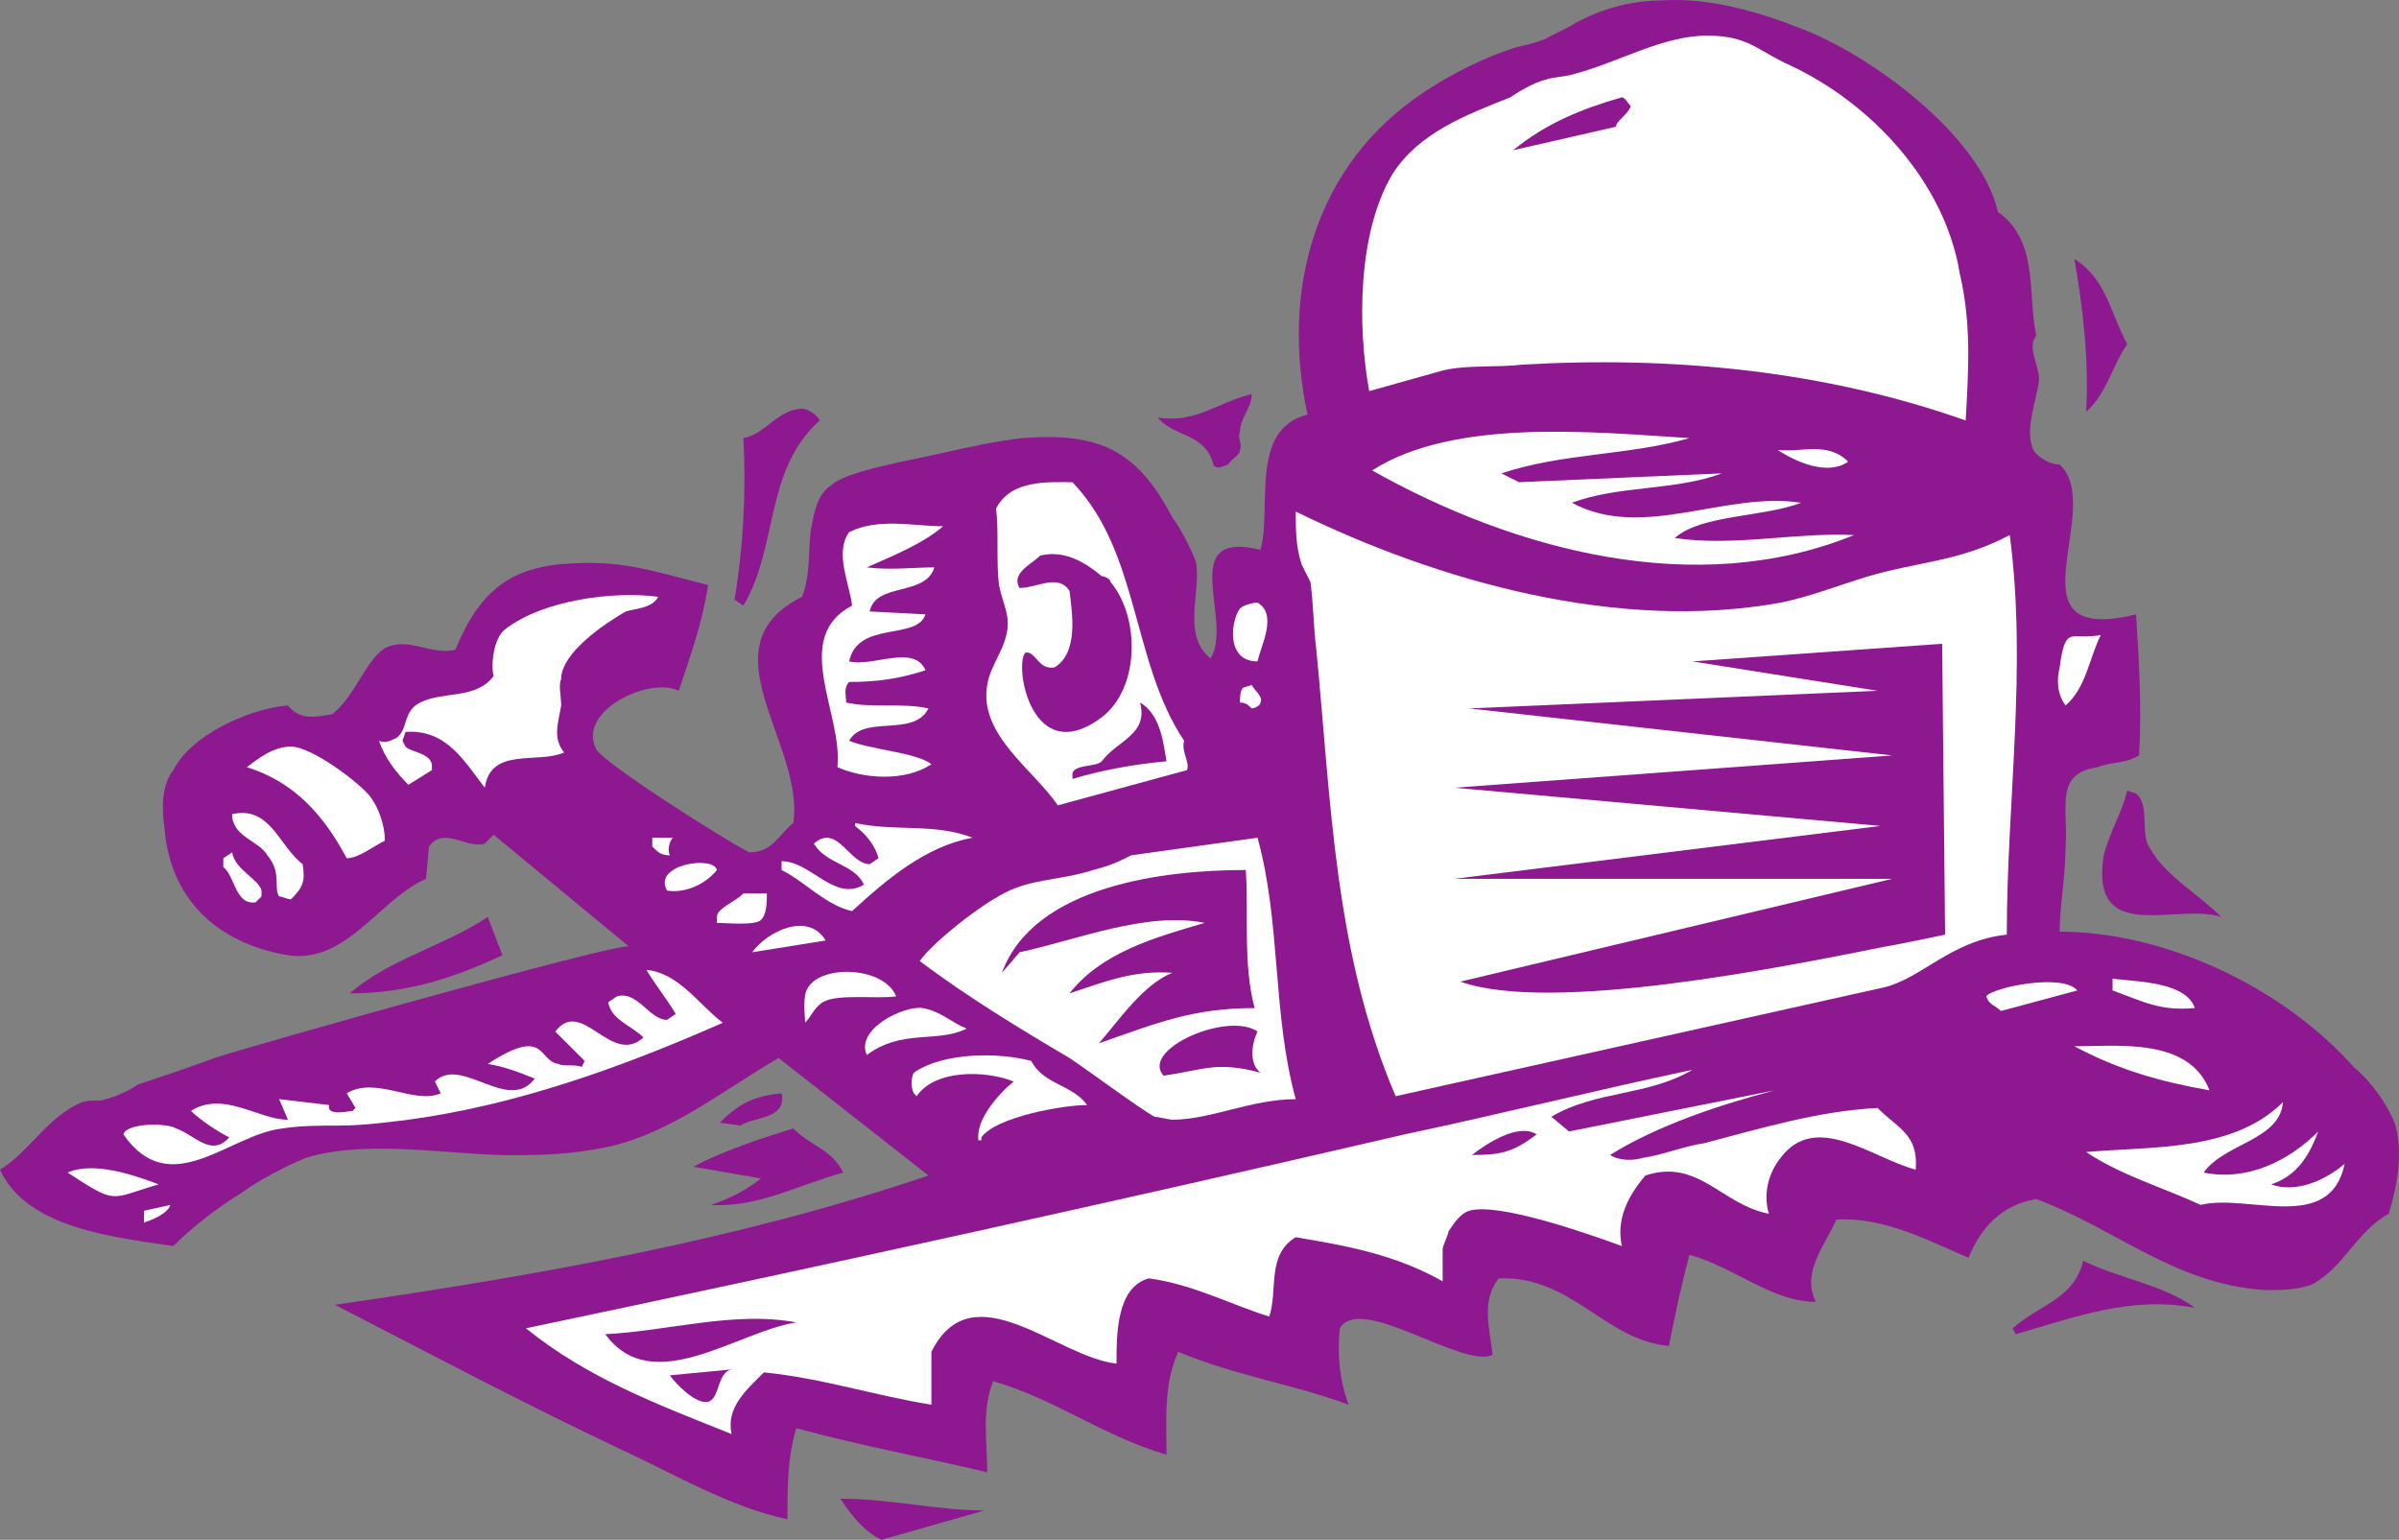 <svg xmlns="http://www.w3.org/2000/svg" width="612.363" height="393.096"><rect width="100%" height="100%" fill="#808080" stroke="none"/><path fill="#8d188f" fill-rule="evenodd" d="M519.75 306.096c-9 1.5-14.25 7.5-17.25 15-10.5-4.5-21.75-10.5-33.75-9.75-3 6.75-9 13.5-5.25 21-11.25 0-21-9-32.25-12-2.25 8.25-3.75 15.75-5.25 23.25-16.5-1.5-24.75-18-43.5-17.25-4.5 6-2.25 12.75-1.5 19.5-7.5 3.75-33.75-15.75-39-6.75-.75 6.75 0 13.5 2.25 19.5-14.25-5.25-29.25-7.5-43.5-13.5-3.75 8.25-3 17.25-3 26.25-15.75-4.5-28.5-14.25-44.25-18.75-3 7.5-1.5 15.75-1.5 23.25-15.75-3.75-32.25-6.75-48.75-11.25-2.25 7.5-2.25 15-2.25 23.25-14.25-3-28.5-11.25-41.25-17.25-25.5-12-49.5-24.75-74.25-37.5 51.75-7.5 102.75-16.5 151.5-33l-38.25-30c-14.25 8.25-27 18.75-42.75 22.5-6.75 1.5-14.25 2.25-21 2.25-17.25.75-39.75-4.5-57 .75-5.25 2.25-11.25 5.25-16.5 9-6 3.75-12 8.25-17.25 13.5-15-2.25-37.5-4.5-44.25-19.5 7.5-4.5 12-13.5 21-17.25 2.25-.75 4.5 0 6-.75 3-.75 6-2.25 8.25-3.75 6.75-2.25 13.5-4.5 19.5-6.75 9-3 102-29.25 105.75-28.5l-34.5-28.5-2.25 2.25c-4.5 1.5-10.5-4.5-14.25.75l-.75 8.25c-12 5.25-20.25 21.75-35.25 19.5-18-3-30-14.25-31.5-32.25-.75-5.25-.75-11.25 2.25-15 4.5-9 19.5-15.75 29.25-16.5 3 3.75 6.75 3 11.25 2.25 6-4.5 9-15 14.25-17.25 6-2.25 11.25 2.25 17.25.75 5.25-12.75 12-20.25 26.25-21.75 15.75-1.5 23.25 1.5 38.25 5.25-1.5 9.75-4.5 18-7.5 27-7.5-3.75-26.25 5.25-21 15 2.25 3.75 33 23.25 39 26.25 6 0 7.5-4.5 11.25-7.5 3-20.25-23.25-45 2.25-57.75 2.25-6 1.5-12 2.25-17.25.75-3.75 1.5-9 5.25-11.25 3.75-3.75 22.5-6.75 28.5-8.25 6.75-1.5 13.5-3 20.25-3.75 19.5-1.5 29.25 3 38.25 20.25 2.25 3 4.5 7.5 6 11.25 1.5 7.5-3.75 18.75 3.75 24.75 6-9.75-9-33 12.75-27.75 3-10.5-3-30.75 12-34.5-6.75-31.5 1.5-63.75 30-82.5 6.75-4.5 15.75-9 23.25-11.25 3-.75 6.75-1.5 9-3l4.5-2.25c7.5-4.5 15.75-6.75 24-6.75 12-.75 24.75 3 36 7.5 17.25 6.75 45 27 49.5 46.5 10.5 7.5 7.5 21 9.75 31.5l-.75 1.5c-.75 3 1.5 6.75 1.5 9.75-.75 6-3.75 12.75-1.5 18 1.5 2.25 4.5 3.75 6.75 3.75 12 11.25-14.25 46.5 19.5 38.25.75 12 1.5 24 .75 36-3.75 2.25-6.75 1.5-10.5 3-11.25 1.5-7.5 10.5-8.25 20.25 0 7.5-1.5 15-1.5 21.75 27 0 57 14.25 75 34.5 4.5 3.75 8.25 9 10.5 14.25 2.25 7.5.75 15.75-1.5 23.25-8.25 4.5-11.25 13.5-19.5 18-3.75 1.5-8.25 1.5-12 1.5-23.25-1.5-38.25-15.75-58.5-23.25"/><path fill="#fff" fill-rule="evenodd" d="M561.75 307.596c-9.75-4.5-20.25-7.5-29.25-13.5 16.5-1.5 37.5 0 50.25-12.75-.75 9.75-15 10.5-20.25 18 11.25 2.25 21.75-3 29.25-10.5-2.25 6-5.25 11.25-12 13.5 6 2.25 13.5-.75 18.75-5.25-3.75 18-24.75 7.5-36.75 10.5"/><path fill="#8d188f" fill-rule="evenodd" d="M567 234.096c-11.25-3.75-33.75 7.5-30-15.75 1.5-6 4.5-10.5 6-16.5l2.25.75c3.75 3 .75 10.5 3.75 14.25 3.75 6.75 12 11.25 18 17.25"/><path fill="#fff" fill-rule="evenodd" d="M564 278.346c-12.75-2.25-23.25-5.25-34.5-11.25 11.25 0 29.25-2.25 34.5 11.25m-3.75-21c-9 .75-12.75-1.5-21-4.5v-3c6 .75 18.75.75 21 7.5"/><path fill="#8d188f" fill-rule="evenodd" d="M560.25 333.846c-16.5-3-30 2.25-45.75 6.75l-.75-1.5c6.75-6 15.75-7.5 18-17.25 9 4.5 20.25 6 28.5 12m-27.75-228.75c.75-12.75-.75-26.25-3-39 8.25 5.25 9 13.5 13.5 21.75-3.75 5.25-5.25 12.75-10.5 17.25"/><path fill="#fff" fill-rule="evenodd" d="M527.25 180.096c-2.25-3-2.25-6.75-1.5-9.75 1.5-11.25 3-6.75 10.5-8.25-3 6-3.75 13.5-9 18m-16.5 78c-1.5-1.5-3-1.5-3.75-3.75 1.5-2.25 19.5-6 23.25-1.5l-19.5 5.25m1.5-19.5c-14.25 1.5-21.75 11.25-31.5 13.5l-124.5 27.75c-15.75-36.75-16.5-75.75-20.25-114-.75-6-.75-12-1.5-17.25l-2.25-4.5c-1.5-4.5-1.5-9-1.5-13.5 36.75 18 82.5 30.75 123.75 23.25 7.5-1.5 15-4.5 22.5-6.75 12.75-3.75 23.25-3.75 36-10.5 4.5 33.75-.75 68.25-.75 102m-10.5-131.25c-36-12.75-75-16.5-113.25-14.25-6 .75-14.25 0-20.25 1.5l-18.75 5.25c-3-16.5-3-40.5 6-55.5 6.75-10.5 18.75-15 30-19.5 2.25-1.5 6-3.75 9-4.5 2.25-.75 5.25-.75 7.5-1.5 11.25-3 22.5-9.75 33.75-9.75 10.5 0 12.75 3.75 21 7.5 21 9.75 39.75 30 43.5 53.25 3 12.75 2.25 24.75 1.5 37.5M489 298.596c-11.25-3-25.5-15-34.5-3-3 3.75-4.5 9-3 14.25-12-2.25-18-14.25-31.5-9.75-4.5 5.25-7.5 11.25-6 18-8.25-3-31.5-11.25-39-9-2.25.75-3.75 3-5.25 5.25 0 .75-1.5 3.75-1.5 4.5v8.25c-12-6.75-24-9-37.5-11.25-7.5 4.5-4.5 13.5-6.75 20.25-9.75-3-19.5-8.25-30.75-9.75-8.25 2.25-8.25 14.25-8.25 21.75-15-1.5-36.75-24-47.25-3v13.5c-14.25-2.25-27.75-6.75-42.75-8.25-4.5 4.5-9.75 9-8.25 15.75-18.75-7.5-36.75-14.25-52.5-27 75-15.75 150-32.25 224.25-49.5 24.75-5.25 48.75-11.25 73.5-16.5-11.25 6.75-24.75 5.25-36 12l4.5 3.75 52.5-10.5c-14.25 3.75-30 9-42 16.5 2.25 1.5 6 1.5 8.25.75 5.25-.75 10.5-3 15.75-3.75 14.25-3.75 29.25-8.25 44.25-9 5.25 5.25 10.5 6.75 9.75 15.75"/><path fill="#fff" fill-rule="evenodd" d="M350.25 120.096c21-13.5 57-9.75 81-8.25-15.75 4.5-32.25 3.75-48 9l4.5 2.25 51.75-2.25c-12 4.5-26.25 3-38.25 7.5 18 9.75 39-3 58.5 0-9.75 3.75-25.5 3-32.25 9 15 2.25 30.75-1.5 45.75-.75-40.5 16.5-87 3.75-123-16.5m103.5-5.25c6 .75 12.75-2.25 18 3-5.25 3.75-13.5 0-18-3"/><path fill="#8d188f" fill-rule="evenodd" d="M386.25 38.346c8.25-6.75 17.25-10.5 27.75-13.5.75 0 1.5 1.5 2.25 2.25-.75 2.25-3.75 3.75-3.75 5.25l-26.25 6m-10.5 256.5c3.75-3 12-8.25 16.5-5.25-6 4.5-9 5.25-16.5 5.25"/><path fill="#fff" fill-rule="evenodd" d="M330.75 280.596c-11.25 0-21.75 5.25-31.5 5.25-.75 0-3.75-.75-4.5-.75-3-1.5-17.25-12-21.75-15-12.75-7.5-26.25-15.75-38.25-24.75 3.75-5.25 18-16.5 24.75-18.75 6-2.25 12.75-2.25 19.5-4.5 3-.75 5.25-1.5 8.25-3l1.5-.75 32.25-4.5c6 21.75 3.75 45 9.75 66.75"/><path fill="#8d188f" fill-rule="evenodd" d="m313.5 118.596-2.25.75s-1.5 0-1.5-.75c-2.25-8.25-9.75-6.75-14.25-12 9.75 1.5 15-3.75 24-6 0 3.75-3 6-3 9.75-.75 1.5.75 3 0 4.5 0 1.5-2.25 2.25-3 3.75"/><path fill="#fff" fill-rule="evenodd" d="M321 168.846c-8.25 0-6.75-10.5-4.5-13.5.75-.75 3-1.5 4.5-1.5 5.25 3 .75 11.25 0 15m-4.5 10.5c0-.75 0-3 .75-3.75l2.25-.75c.75 1.5 3 3 2.25 4.5 0 .75-1.5 1.5-2.25 1.5-.75-.75-1.5-1.5-3-1.5"/><path fill="#8d188f" fill-rule="evenodd" d="M297 274.596c-6-6.75 16.5-16.5 24-11.25-1.5 3-2.25 8.25.75 10.5-11.25-3-14.25-.75-24.75.75m23.25-17.25c-15.75 0-24.75 3.75-39.75 9 5.25-6 11.25-15 18.75-18-9.75-.75-17.25 2.25-26.25 5.25 8.25-10.5 21.75-14.25 34.5-18-15-3-33 4.5-47.25 7.5l-4.5 5.25c8.25-22.5 42-26.25 62.25-26.25.75 11.25-.75 24 2.25 35.25"/><path fill="#fff" fill-rule="evenodd" d="M270 205.596c-6-9-20.25-18-18-30.75.75-5.25 5.25-9.75 5.25-15.75 0-3-1.5-6-2.25-9.75-.75-6 0-13.5-.75-19.5 3.75-7.5 13.5-6.75 19.5-6.75 17.25 18 15 45.75 28.5 66-.75 3 1.5 5.25.75 7.5l-33 9"/><path fill="#8d188f" fill-rule="evenodd" d="M297.75 194.346c-8.25.75-16.5 2.25-24 4.5v-1.5c.75-2.25 6-1.5 7.5-3 3.75-5.25 12-6.75 9.75-15 5.25 3 6 10.5 6.75 15m-36-27.75h.75c2.25.75 3 4.5 6.75 3.75 6-3.75 4.5-13.5 3.75-19.5-3-4.5-8.25-.75-12.75-.75-2.25-3.75 3-6 5.25-8.25 6-1.5 11.25 1.5 15.75 5.25.75 0 2.25.75 2.25 1.5 7.5 9 7.5 27-2.25 34.5-18 13.5-22.5-13.5-19.5-16.5"/><path fill="#fff" fill-rule="evenodd" d="M250.5 290.346v.75h-.75c-.75-5.25 5.25-12 9-15-7.5-3-20.25-3-24.75 3.75l-.75-.75c-.75-1.5-.75-3.75 0-5.25 7.5-5.25 21.75-5.25 30-3 3 6 10.5 6 14.25 11.25-6 0-23.25 3-27 8.25"/><path fill="#8d188f" fill-rule="evenodd" d="M225 393.096c-4.5-2.25-7.5-6-10.5-10.5 12.75 0 24.75 3 36.75 3l-26.25 7.5"/><path fill="#fff" fill-rule="evenodd" d="M217.5 232.596c-6.75-1.5-12-7.5-18-10.5v-2.25c7.5 0 13.5 10.5 21 6-2.25-5.25-9.75-5.25-12.75-10.5 6-5.25 9 5.25 14.25 5.25l2.25-1.5c-.75-3-3-6-6-8.25v-.75c10.5 2.25 20.25 0 30 3.75-12 2.25-21.75 10.5-30.75 18.75m3.75 36.75c-3-6.75 9.75-12.75 14.25-12s7.5 3.75 11.25 5.25c-7.5 3.75-16.5 0-25.5 6.75m0-124.5c6 .75 12 0 17.25 0-2.25 7.5-15 3.75-16.5 11.25l14.25.75c-2.25 6.75-17.25 1.5-19.5 12 6 1.5 16.5-4.5 19.5 2.25-6.75 2.25-12.75 3-19.5 3-1.5 1.5-.75 3.75-.75 5.25 6.75 1.5 14.25 0 21 1.5-3.75 7.5-16.5 1.5-20.25 8.25 5.25 2.25 17.25 3 21 6-6.75 4.5-17.25 3.75-24 .75 1.5-13.5-12-33 3.75-41.25-.75-6-4.5-13.5-.75-18.75 7.5-3.75 16.5-1.5 24-1.5-5.25 4.5-12.75 7.5-19.5 10.5m7.5 109.5c-4.5.75-15-.75-18.75 1.5-2.25 1.5-3 3.75-4.5 5.25 0-2.25-.75-6.75.75-9 3.75-6 19.5-5.25 22.5 2.25"/><path fill="#8d188f" fill-rule="evenodd" d="M181.5 307.596c4.5-1.5 9-3.75 12.75-6.75l-17.25-3c6.75-3.75 18-7.5 25.5-9.75 4.5 4.5 9.75 5.25 12.75 11.25-11.25 3-21.75 9-33.75 8.25m8.25-153-2.25-1.5c2.25-13.5 3-27.75 2.25-41.25 5.25-.75 9-7.5 15-7.5 1.5 0 3.75 1.5 4.5 3-14.25 12.75-10.5 32.25-19.5 47.25"/><path fill="#fff" fill-rule="evenodd" d="M192 243.096c3.75-5.25 14.25-10.5 18.75-3l-18.75 3"/><path fill="#8d188f" fill-rule="evenodd" d="M154.5 340.596c15.75-.75 33-6 48.75-3-15 2.25-36.75 19.5-48.75 3m34.5-53.25-5.25-.75c4.5-4.5 8.25-6.75 15.75-7.5 1.5 6.75-7.5 6-10.5 8.25"/><path fill="#fff" fill-rule="evenodd" d="M183 235.596v-1.5c0-2.25 4.5-3.75 6.75-6h6c0 2.25 0 5.25-1.5 6.75s-9 .75-11.25.75"/><path fill="#8d188f" fill-rule="evenodd" d="m171 351.096 15.75-1.5c-3.75.75-3 7.5-6 8.25s-8.25-4.5-9.75-6.75"/><path fill="#fff" fill-rule="evenodd" d="M31.5 289.596c.75-3 11.25-3 13.5-1.5 4.5 1.5 9 7.5 13.5 2.25-3-1.5-7.5-4.5-9.75-6.75 8.25-5.25 17.25 2.25 24.75 2.25l-2.25-5.25 12.75 1.5c-.75 3 5.25 1.5 6 1.5l.75-.75-2.25-3.75c7.5-4.5 17.25 3 24 0l-1.5-3c6.75-6.75 18.75 8.25 25.5-.75-3.75-1.5-7.5-3-12-3.75 15-9.75 12.75-.75 18 0 1.5.75 3.75 0 6 .75l.75-1.5-7.5-7.5c6.75-9 14.25 9 22.5 1.5-3-3-8.25-4.5-9-9l2.25-1.5c5.25-1.5 8.25 6 12.75 6l2.25-1.5c-2.25-3.75-5.25-7.5-7.5-11.25 8.25.75 13.5 9 19.5 13.5-25.5 11.25-52.5 21-80.25 24.75-6 .75-12 1.5-18 1.5-4.5 0-9.75 0-14.25.75-13.5 1.5-28.5 18.75-40.5 1.5m138.75-62.25c-3.75-6.75 12-9 12.75-5.25-3 3.75-8.25 6-12.75 5.25m.75-9c-2.25 0-3-.75-4.5-2.25v-2.25h5.25c-.75.75-1.5 3-.75 4.5m-27-26.25c-6.75 3-18.75-1.5-20.25 9-5.25-6.75-9.75-15-20.25-14.25l-.75 2.25.75 1.5c1.5 1.5 6 1.5 6.75 4.5v1.5l-6 3.75c-3-3-6-6.75-7.5-11.25 1.5.75 3 0 4.5-.75 3-2.25 1.5-6.75 6-9 6-3 14.25-.75 18.75-6.75-.75-3 0-9.75 3-12 9.75-7.5 27.75-9.75 39-8.25-1.5 3-6 3-8.25 3.75-5.25 3-16.5 10.5-16.5 17.25-.75 1.5 0 4.5 0 6.75-.75 4.5-2.25 8.25.75 12"/><path fill="#8d188f" fill-rule="evenodd" d="M89.25 253.596c10.5-9 24-12 35.25-19.5l3.75 9.75c-12.75 6-24.75 9.75-39 9.75"/><path fill="#fff" fill-rule="evenodd" d="M88.5 219.096c-6-11.25-13.5-19.5-25.5-23.25 3-2.25 6.75-5.25 11.25-5.25 5.25 0 17.25 9 20.25 12.75 2.25 3 3.75 7.5 3.75 11.25-3 1.5-6.75 4.5-9.75 4.5m-14.25 10.5c-.75 0-2.25-.75-3-.75-1.5-2.25.75-6-3-10.5-2.25-3.75-8.25-4.5-9-9.75v-.75c9.75-2.25 12 8.25 18 12.75.75 4.5 0 6-3 9m-9 .75c-5.25.75-5.25-6.75-8.25-9v-2.25l2.25-1.5c.75 4.5 6.75 6.75 7.5 9.75v1.5l-1.5 1.5m-28.5 81.75v-3l6.75-1.5c-.75 2.25-4.5 3.75-6.75 4.5m-19.5-12.75c6.75-3 17.25.75 23.25 3-12.75 3.75-10.5 5.25-23.25-3"/><path fill="#8d188f" fill-rule="evenodd" d="m495.75 164.346.75 74.25s-14.25 3-15 3c-26.25 5.25-85.5 17.25-108.75 9L483 224.346H371.25l108.75-13.5-108.75-9.75 111.75-8.25-108-12 104.25-4.5-47.25-7.5 63.75-4.5"/></svg>
